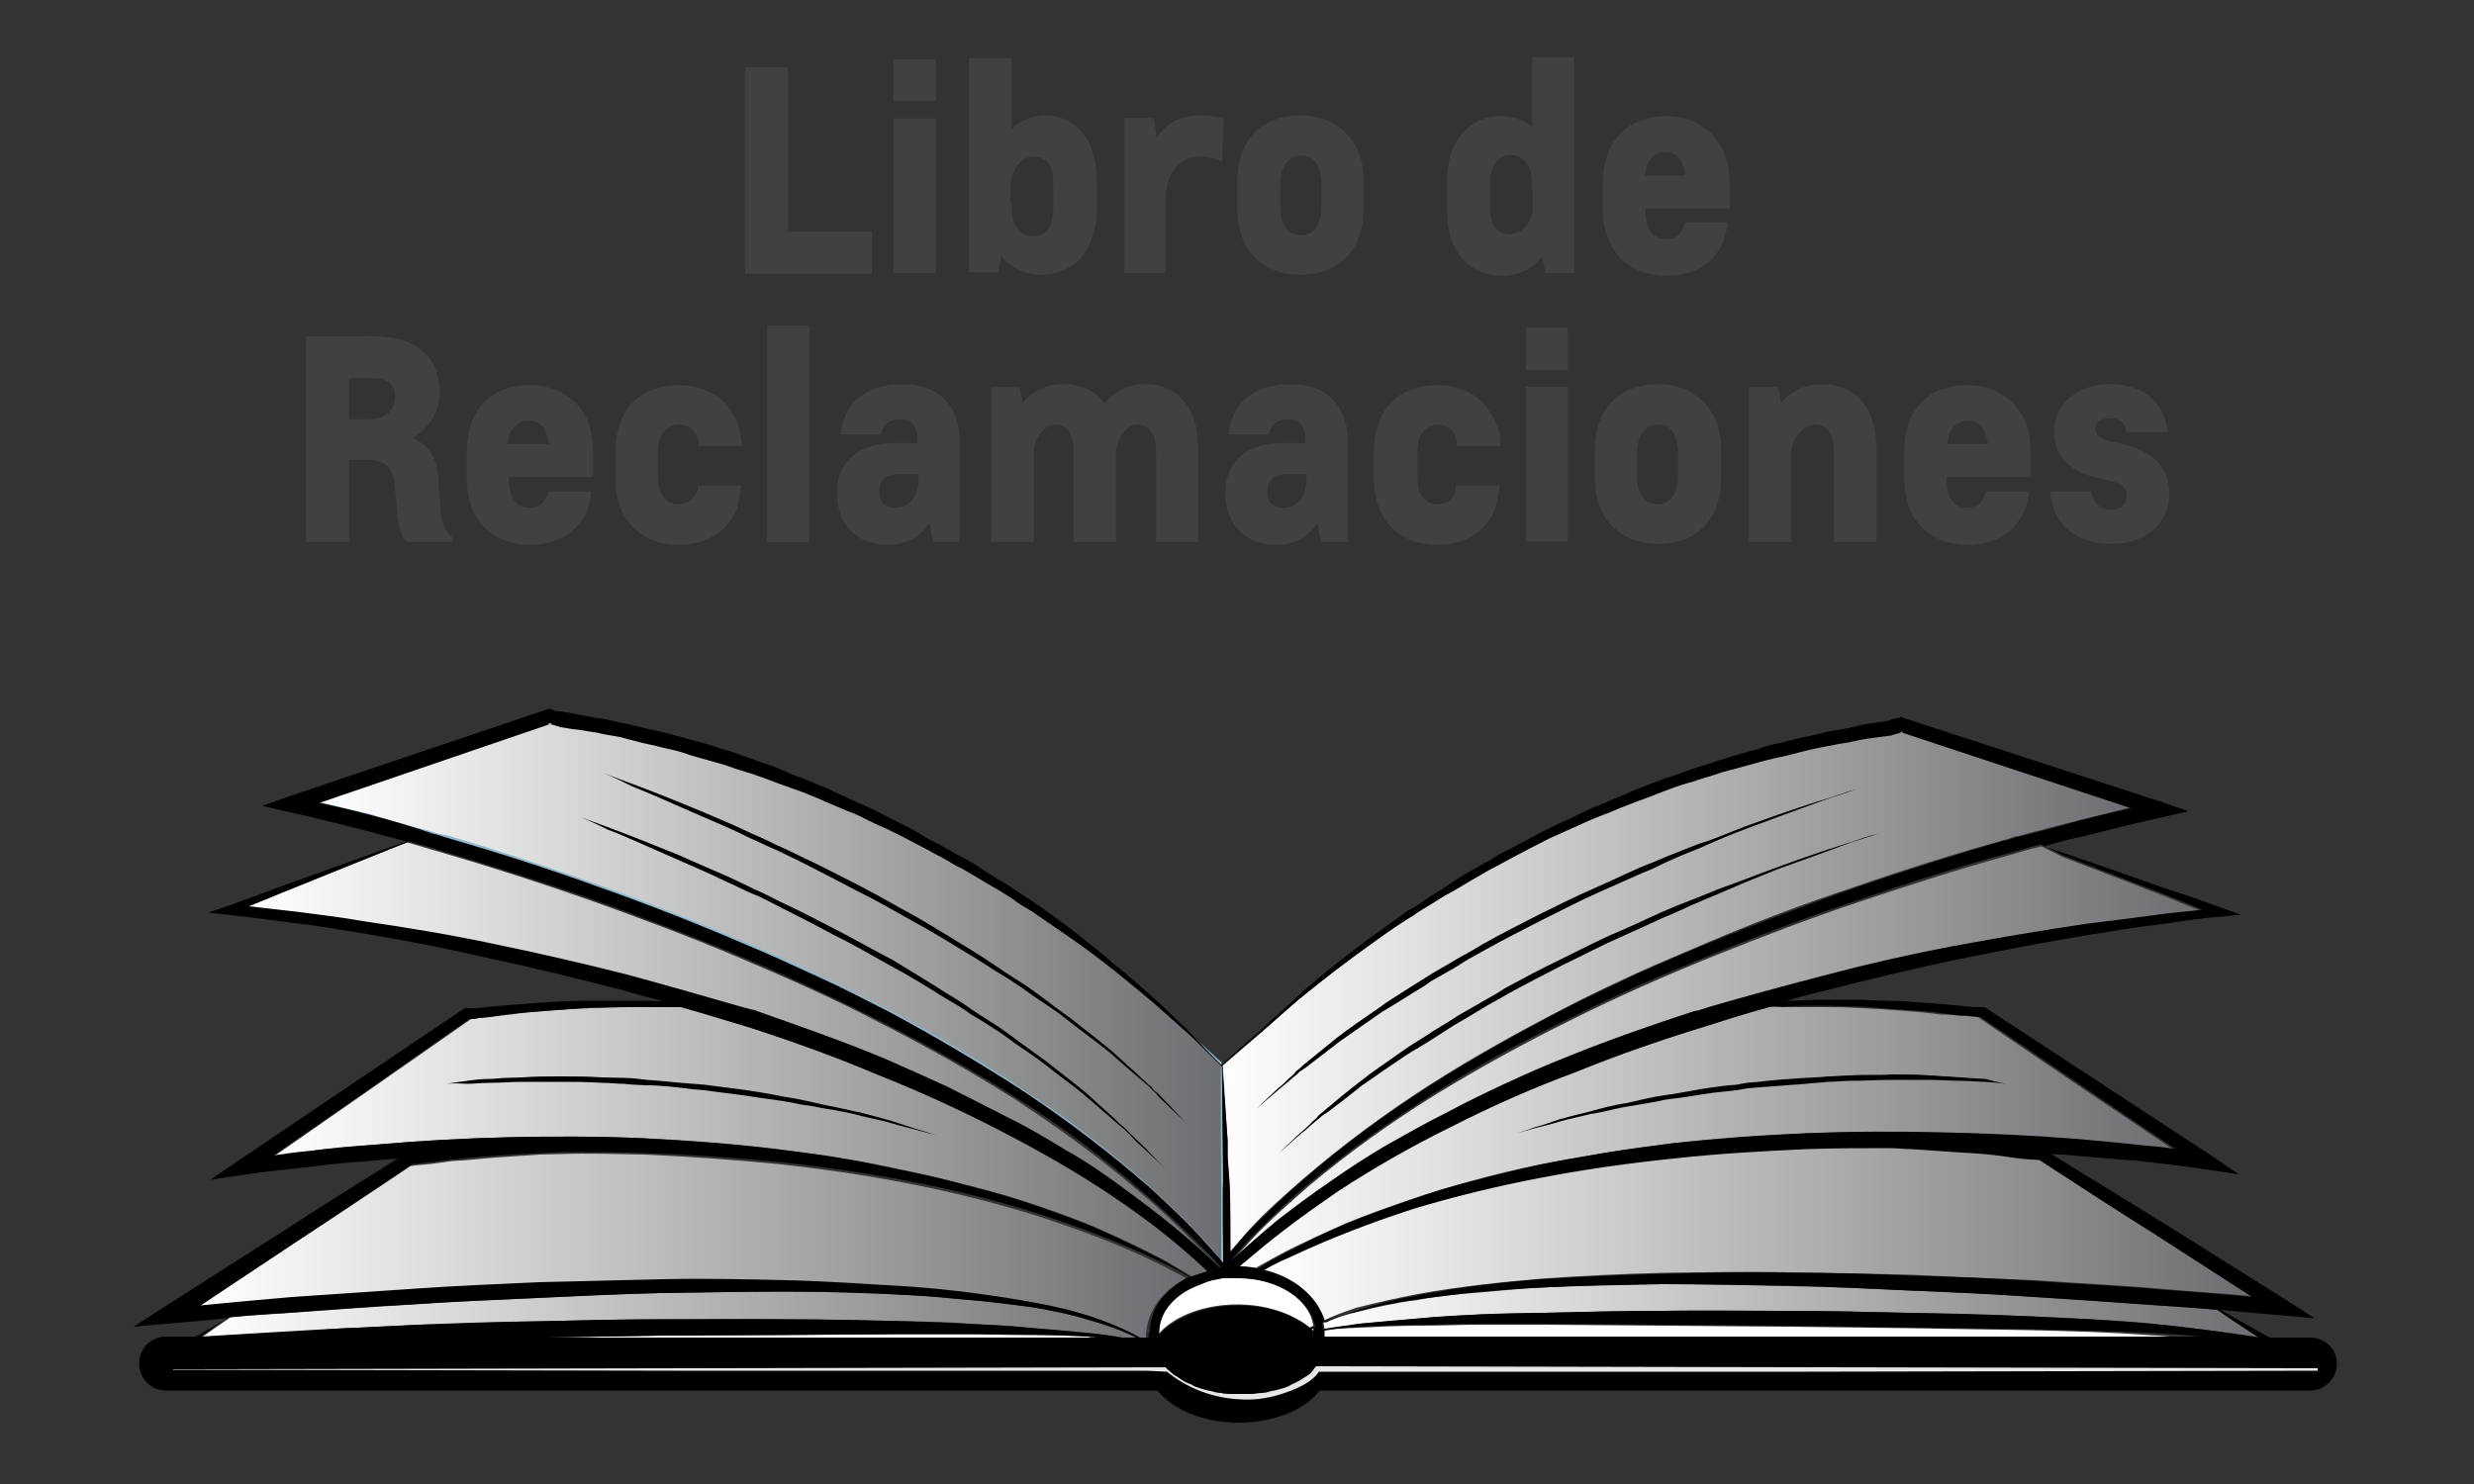 <svg version="1.2" xmlns="http://www.w3.org/2000/svg" viewBox="0 0 500 300" width="500" height="300">
	<rect x="0" y="0" width="500" height="300" fill="#333333" stroke="none"/>
	<title>libro-de-reclamaciones-icono-svg</title>
	<defs>
		<linearGradient id="g1" x2="1" gradientUnits="userSpaceOnUse" gradientTransform="matrix(2.643,0,0,1.58,-271.193,200.737)">
			<stop offset="0" stop-color="#ffffff"/>
			<stop offset="1" stop-color="#8eb8cd"/>
		</linearGradient>
		<linearGradient id="g2" x2="1" gradientUnits="userSpaceOnUse" gradientTransform="matrix(183.448,0,0,105.067,246.963,200.558)">
			<stop offset="0" stop-color="#ffffff"/>
			<stop offset="1" stop-color="#6d6e71"/>
		</linearGradient>
		<linearGradient id="g3" x2="1" gradientUnits="userSpaceOnUse" gradientTransform="matrix(182.337,0,0,108.543,64.62,200.477)">
			<stop offset="0" stop-color="#ffffff"/>
			<stop offset="1" stop-color="#6d6e71"/>
		</linearGradient>
		<linearGradient id="g4" x2="1" gradientUnits="userSpaceOnUse" gradientTransform="matrix(196.356,0,0,85.964,50.059,213.309)">
			<stop offset="0" stop-color="#ffffff"/>
			<stop offset="1" stop-color="#6d6e71"/>
		</linearGradient>
		<linearGradient id="g5" x2="1" gradientUnits="userSpaceOnUse" gradientTransform="matrix(196.131,0,0,83.976,248.828,213.166)">
			<stop offset="0" stop-color="#ffffff"/>
			<stop offset="1" stop-color="#6d6e71"/>
		</linearGradient>
		<linearGradient id="g6" x2="1" gradientUnits="userSpaceOnUse" gradientTransform="matrix(189.545,0,0,53.093,250.187,229.936)">
			<stop offset="0" stop-color="#ffffff"/>
			<stop offset="1" stop-color="#6d6e71"/>
		</linearGradient>
		<linearGradient id="g7" x2="1" gradientUnits="userSpaceOnUse" gradientTransform="matrix(188.811,0,0,54.533,55.291,230.639)">
			<stop offset="0" stop-color="#ffffff"/>
			<stop offset="1" stop-color="#6d6e71"/>
		</linearGradient>
		<linearGradient id="g8" x2="1" gradientUnits="userSpaceOnUse" gradientTransform="matrix(189.334,0,0,10.808,267.582,264.984)">
			<stop offset="0" stop-color="#ffffff"/>
			<stop offset="1" stop-color="#6d6e71"/>
		</linearGradient>
		<linearGradient id="g9" x2="1" gradientUnits="userSpaceOnUse" gradientTransform="matrix(199.661,0,0,35.081,255.429,249.683)">
			<stop offset="0" stop-color="#ffffff"/>
			<stop offset="1" stop-color="#6d6e71"/>
		</linearGradient>
		<linearGradient id="g10" x2="1" gradientUnits="userSpaceOnUse" gradientTransform="matrix(189.067,0,0,9.323,40.954,265.816)">
			<stop offset="0" stop-color="#ffffff"/>
			<stop offset="1" stop-color="#717375"/>
		</linearGradient>
		<linearGradient id="g11" x2="1" gradientUnits="userSpaceOnUse" gradientTransform="matrix(199.921,0,0,37.633,39.919,251.743)">
			<stop offset="0" stop-color="#ffffff"/>
			<stop offset="1" stop-color="#6d6e71"/>
		</linearGradient>
	</defs>
	<style>
		tspan { white-space:pre } 
		.s0 { fill: #414042;stroke: #414042;stroke-miterlimit:10;stroke-width: .9 } 
		.s1 { fill: url(#g1) } 
		.s2 { fill: #ffffff } 
		.s3 { fill: url(#g2) } 
		.s4 { fill: url(#g3) } 
		.s5 { fill: url(#g4) } 
		.s6 { fill: url(#g5) } 
		.s7 { fill: url(#g6) } 
		.s8 { fill: url(#g7) } 
		.s9 { fill: url(#g8) } 
		.s10 { fill: url(#g9) } 
		.s11 { fill: url(#g10) } 
		.s12 { fill: url(#g11) } 
		.s13 { fill: #000000 } 
		.s14 { fill: #e6e7e8 } 
	</style>
	<g id="frase">
		<path id="Layer" class="s0" d="m151 14.1h7.8v33.2h17v7.6h-24.8z"/>
		<path id="Layer" class="s0" d="m181 12.4h7.7v7.6h-7.7zm0 12h7.7v30.4h-7.7z"/>
		<path id="Layer" fill-rule="evenodd" class="s0" d="m204 27.1q3.1-3.3 7.3-3.3c4.5 0 8 2.8 9.3 7.8 0.4 1.3 0.6 3.4 0.6 4.9v5.6c0 1.8-0.2 3.5-0.6 4.8-1.3 5.4-5.4 8.2-10.2 8.2-3.4 0-6.4-1.5-8.3-4.5l-0.7 4h-5.1v-42.4h7.7v11.7c0 1.4-0.2 3.2 0 3.2zm0 14.4c0 1.1 0.2 2.1 0.2 2.8 0.6 2.2 2.2 3.9 4.5 3.9 2.2 0 3.7-1.3 4.3-3.3 0.2-0.8 0.3-1.7 0.3-3v-4.5c0-1.3-0.1-2.4-0.3-3.2-0.6-1.8-2.1-3-4.1-3-1.9 0-3.8 1.5-4.5 3.6-0.4 0.7-0.6 1.5-0.6 3v3.7z"/>
		<path id="Layer" class="s0" d="m235.4 54.8h-7.7v-30.5h5.1l0.7 4.7c2.2-3.6 5-5.2 8.8-5.2 1.5 0 3.2 0.1 4.5 0.5l-0.2 7.7c-1.3-0.6-2.8-0.8-4.5-0.8-3.6 0-6.9 3.4-6.9 8.4v15.2z"/>
		<path id="Layer" fill-rule="evenodd" class="s0" d="m275.1 42.2c0 2.3-0.3 4.2-0.9 5.6-1.7 4.7-5.8 7.3-11.4 7.3-5.6 0-9.7-2.8-11.4-7.3-0.5-1.4-0.9-3.3-0.9-5.6v-5.6c0-2.2 0.4-4.1 0.9-5.6 1.7-4.6 5.8-7.2 11.4-7.2 5.6 0 9.5 2.8 11.4 7.2 0.6 1.5 0.9 3.4 0.9 5.6zm-7.6-4.8c0-1.5-0.2-2.6-0.6-3.6-0.5-1.8-2-2.8-3.9-2.8-1.9 0-3.4 1.2-4.1 2.8-0.4 1-0.6 2.1-0.6 3.6v4.3c0 1.5 0.2 2.6 0.6 3.5 0.7 1.9 2.1 2.8 4.1 2.8 1.9 0 3.4-1.1 3.9-2.8 0.4-0.9 0.6-2 0.6-3.5z"/>
		<path id="Layer" fill-rule="evenodd" class="s0" d="m310.1 26.6c0 0 0-1.9 0-3.2v-11.4h7.6v42.8h-5l-0.8-4c-1.8 2.8-4.8 4.5-8.2 4.5-5 0-9-2.8-10.3-8.2-0.3-1.3-0.5-3.2-0.5-4.9v-5.2c0-1.8 0.2-3.7 0.5-4.8 1.3-5.4 5.5-8.3 9.6-8.3 2.6-0.1 5 0.8 7.1 2.7zm0 11c0-1.1-0.2-2.1-0.2-2.8-0.6-2.3-2.3-3.9-4.5-3.9-2.3 0-3.7 1.3-4.3 3.3-0.2 0.8-0.4 1.7-0.4 3v4.5c0 1.3 0.2 2.4 0.4 3.2 0.6 1.8 2 2.9 4.1 2.9 1.9 0 3.7-1.4 4.5-3.5 0.4-0.7 0.5-1.5 0.5-3v-3.7z"/>
		<path id="Layer" fill-rule="evenodd" class="s0" d="m332.1 41.7v0.7c0 1.5 0.2 2.6 0.5 3.6 0.8 1.8 2.1 2.8 4.2 2.8 2 0 3.3-1.1 4.1-3.4h7.8c-0.2 1-0.4 1.9-0.6 2.6-1.6 4.7-5.7 7.3-11.3 7.3-5.5 0-9.8-2.8-11.4-7.3-0.6-1.5-1-3.3-1-5.6v-5.6c0-2.2 0.4-4.1 1-5.6 1.6-4.6 5.8-7.3 11.4-7.3 5.4 0 9.5 2.9 11.3 7.3 0.6 1.5 1 3.4 1 5.6v4.9zm8.9-5.8q0-1.7-0.5-2.8c-0.6-1.9-2.1-2.8-3.9-2.8-1.9 0-3.4 1.1-4.1 2.8q-0.3 1.1-0.6 2.8z"/>
		<path id="Layer" fill-rule="evenodd" class="s0" d="m70.1 92.5v16.6h-7.8v-40.7h12.5c1.9 0 3.5 0.2 4.9 0.4 5.4 1.1 8.7 4.6 8.7 10.4 0 4.1-2.2 7.5-6.1 9.4 3.5 1.3 5.4 3.5 5.8 7.6l0.5 7.3c0.2 2 0.8 4.1 2.3 5.2v0.4h-8.4c-1.2-1.1-1.5-3.2-1.7-4.9l-0.6-6.3c-0.4-3.9-2.2-5.4-6.3-5.4zm0-7.3h4.4c3.8 0 5.8-2.1 5.8-5 0-2.3-1.3-3.6-3.1-4-0.8-0.2-1.7-0.2-2.8-0.2h-4.3z"/>
		<path id="Layer" fill-rule="evenodd" class="s0" d="m102.4 96v0.8c0 1.5 0.2 2.6 0.6 3.5 0.7 1.9 2 2.8 4.1 2.8 2.1 0 3.4-1.1 4.1-3.3h7.8c-0.1 0.9-0.3 1.8-0.5 2.6-1.7 4.6-5.8 7.3-11.4 7.3-5.4 0-9.7-2.8-11.4-7.3-0.5-1.5-0.9-3.4-0.9-5.6v-5.6c0-2.3 0.4-4.1 0.9-5.6 1.7-4.7 5.8-7.3 11.4-7.3 5.4 0 9.7 2.8 11.4 7.3 0.5 1.5 0.9 3.3 0.9 5.6v4.8zm9-5.8q0-1.6-0.6-2.8c-0.7-1.8-2-2.8-4.1-2.8-1.8 0-3.3 1.2-4.1 2.8q-0.3 1.2-0.6 2.8z"/>
		<path id="Layer" class="s0" d="m149.5 89.7h-7.9c0-0.6-0.1-1-0.3-1.5-0.8-1.9-2.1-2.8-4.1-2.8-1.9 0-3.4 1.1-4.1 2.8-0.4 0.9-0.6 2-0.6 3.5v4.3c0 1.5 0.2 2.6 0.6 3.6 0.7 1.8 2 2.8 4.1 2.8 1.8 0 3.3-1.2 4.1-2.8 0.2-0.2 0.2-0.6 0.2-1h7.8c-0.2 1.5-0.4 2.8-0.7 3.8-1.7 4.6-5.8 7.3-11.4 7.3-5.5 0-9.7-2.8-11.4-7.3-0.6-1.5-1-3.4-1-5.6v-5.6c0-2.3 0.4-4.1 1-5.6 1.7-4.7 5.8-7.3 11.4-7.3 5.4 0 9.7 2.8 11.4 7.3 0.3 0.9 0.7 2.4 0.9 4.1z"/>
		<path id="Layer" class="s0" d="m155.5 66.3h7.6v42.8h-7.6z"/>
		<path id="Layer" fill-rule="evenodd" class="s0" d="m170.4 87.2c0.9-6.1 5.6-9.1 11.9-9.1 5.6 0 9 2.4 10.5 6.5 0.6 1.5 0.7 3.6 0.7 5.6v18.9h-4.6l-0.8-4.7c-1.6 3-4.3 5.3-8.6 5.3-5.6 0-9.9-3.4-9.9-10.1 0-4.5 2.3-7.5 6.2-8.8 1.5-0.6 3.2-0.8 5.6-0.8h4.5v-0.7c0-3.2-1.1-5-4.1-5-2.4 0-3.7 1.3-4.1 3.1h-7.3zm10.6 15.9c2.8 0 5.1-2.4 5.1-6.3v-1.4h-4.1c-1 0-1.9 0.2-2.5 0.4q-2.2 0.9-2.2 3.4c-0.2 2.4 1.1 3.9 3.7 3.9z"/>
		<path id="Layer" class="s0" d="m223.2 82.4c1.9-2.8 4.9-4.3 8.3-4.3 4.8 0 8.4 2.8 9.7 7.8 0.3 1.3 0.5 3.4 0.5 4.9v18.3h-7.6v-17.6c0-2.6-0.6-6.1-4.1-6.1-1.9 0-3.6 1.5-4.3 3.5-0.2 0.6-0.6 1.3-0.6 2.5v17.7h-7.7v-17.6c0-2.6-0.5-6.1-4.1-6.1-1.8 0-3.5 1.5-4.3 3.5-0.3 0.8-0.5 1.5-0.5 3v17.2h-7.7v-30.4h4.9l0.7 3.9c1.9-2.8 4.9-4.5 8.4-4.5 3.8 0 6.8 1.5 8.4 4.3z"/>
		<path id="Layer" fill-rule="evenodd" class="s0" d="m248.8 87.2c0.9-6.1 5.6-9.1 12-9.1 5.6 0 8.9 2.4 10.4 6.5 0.6 1.5 0.8 3.6 0.8 5.6v18.9h-4.7l-0.7-4.7c-1.7 3-4.3 5.3-8.6 5.3-5.6 0-9.9-3.4-9.9-10.1 0-4.5 2.2-7.5 6.1-8.8 1.5-0.6 3.2-0.8 5.6-0.8h4.5v-0.7c0-3.2-1.1-5-4.1-5-2.4 0-3.7 1.3-4.1 3.1h-7.3zm10.7 15.9c2.8 0 5-2.4 5-6.3v-1.4h-4.1c-0.9 0-1.9 0.2-2.4 0.4q-2.3 0.9-2.3 3.4c-0.2 2.4 1.1 3.9 3.8 3.9z"/>
		<path id="Layer" class="s0" d="m302.8 89.7h-7.9c0-0.6-0.2-1-0.3-1.5-0.6-1.9-2.1-2.8-4-2.8-1.8 0-3.3 1.1-4.1 2.8-0.3 0.9-0.5 2-0.5 3.5v4.3c0 1.5 0.2 2.6 0.5 3.6 0.8 1.8 2.1 2.8 4.1 2.8 2.1 0 3.4-1.2 4-2.8 0.1-0.2 0.1-0.6 0.1-1h7.9c-0.2 1.5-0.4 2.8-0.8 3.8-1.6 4.6-5.7 7.3-11.3 7.3-5.6 0-9.8-2.8-11.4-7.3-0.6-1.5-1-3.4-1-5.6v-5.6c0-2.3 0.4-4.1 1-5.6 1.6-4.7 5.8-7.3 11.4-7.3 5.6 0 9.5 2.8 11.3 7.3 0.6 0.9 1 2.4 1 4.1z"/>
		<path id="Layer" class="s0" d="m308.8 66.7h7.6v7.7h-7.6zm0 11.9h7.6v30.4h-7.6z"/>
		<path id="Layer" fill-rule="evenodd" class="s0" d="m347.4 96.6c0 2.2-0.4 4.1-0.9 5.6-1.7 4.7-5.8 7.3-11.4 7.3-5.4 0-9.7-2.8-11.4-7.3-0.6-1.5-0.9-3.4-0.9-5.6v-5.6c0-2.3 0.3-4.1 0.9-5.6 1.7-4.7 5.8-7.3 11.4-7.3 5.4 0 9.5 2.8 11.4 7.3 0.5 1.5 0.9 3.3 0.9 5.6zm-7.8-4.9c0-1.5-0.2-2.6-0.6-3.5-0.6-1.9-2.1-2.8-3.9-2.8-1.9 0-3.4 1.1-4.1 2.8-0.4 0.9-0.6 2-0.6 3.5v4.3c0 1.5 0.2 2.6 0.6 3.6 0.7 1.8 2 2.8 4.1 2.8 1.8 0 3.3-1.2 3.9-2.8 0.4-1 0.6-2.1 0.6-3.6z"/>
		<path id="Layer" class="s0" d="m378.2 85.9c0.4 1.3 0.6 3.4 0.6 4.9v18.3h-7.7v-17.6c0-1.3-0.2-2.4-0.4-3.1-0.5-1.9-2-3-3.9-3-2 0-3.7 1.5-4.6 3.5-0.4 0.8-0.6 1.5-0.6 3v17.2h-7.7v-30.4h5.1l0.7 3.9c1.9-2.8 4.9-4.5 8.4-4.5 5.3 0 8.8 2.8 10.1 7.8z"/>
		<path id="Layer" fill-rule="evenodd" class="s0" d="m393 96v0.8c0 1.5 0.1 2.6 0.5 3.5 0.8 1.9 2.1 2.8 4.1 2.8 2.1 0 3.4-1.1 4.1-3.3h7.9c-0.2 0.9-0.4 1.8-0.6 2.6-1.7 4.6-5.8 7.3-11.4 7.3-5.4 0-9.7-2.8-11.4-7.3-0.5-1.5-0.9-3.4-0.9-5.6v-5.6c0-2.3 0.4-4.1 0.9-5.6 1.7-4.7 5.8-7.3 11.4-7.3 5.4 0 9.5 2.8 11.4 7.3 0.6 1.5 0.9 3.3 0.9 5.6v4.8zm9.2-5.8q0-1.6-0.6-2.8c-0.5-1.8-2-2.8-3.9-2.8-1.9 0-3.3 1.2-4.1 2.8q-0.3 1.2-0.6 2.8z"/>
		<path id="Layer" class="s0" d="m422.3 99.8c0.5 2.4 2.2 3.7 4.3 3.7 2.2 0 3.7-1.3 3.7-3.2 0-2-1.3-3.2-5.2-3.9-9-1.7-9.5-6.7-9.5-9.3 0-5.5 5-9 10.8-9 6.3 0 10.4 3.2 11.2 8.8h-7.5c-0.4-2.1-1.9-2.8-3.7-2.8-1.9 0-3.4 0.9-3.4 2.4 0 1.7 1.1 2.8 4.5 3.4 5.8 1.1 10.5 3.7 10.5 10 0 5.8-4.9 9.6-11.1 9.6-6.3 0-11.2-2.8-12.1-9.7z"/>
	</g>
	<g id="libro">
		<path id="Layer" class="s1" d="m61.7 162.7l62.4 18.8c0 0 51.3 21.7 53.8 23.2 2.4 1.5 28.2 16.4 28.2 16.4l8.5 5.8 14.2 11 13.9 12.5 5.2 6-0.4-10.6-0.6-31-22-20.2-18.7-13.4-18.8-11.4-22.6-10.1-21.9-8.2-28.1-6-6-0.4z"/>
		<g id="Layer">
			<g id="Layer">
				<g id="Layer">
					<path id="Layer" class="s2" d="m110.6 146.2l0.4 0.2 0.4-0.2z"/>
					<path id="Layer" class="s3" d="m248.1 230.5v3.1l0.3 5.3c0.2 2.9 0.2 12.5 0.2 14q0-0.3 0-0.6c0 0.2 0 0.6 0 0.7l0.8-0.9c0.9-0.9 1.7-1.9 2.6-3 3.5-3.9 7.5-7.4 11.4-10.8 8-6.9 16.4-13.1 25.4-18.9 8.9-5.7 18.1-10.8 27.4-15.6 4.7-2.5 9.5-4.7 14.4-7 4.9-2.2 9.7-4.2 14.6-6.3q14.5-6.2 29.6-11.2 15.2-5.3 30.3-9.5c0.9-0.2 1.7-0.6 2.6-0.8h0.2c4.1-1.1 8.4-2.2 12.7-3.3 3.4-0.8 6.7-1.7 10.1-2.5l-46.3-15.3-0.8 0.2c-0.2 0-0.4 0.2-0.7 0.2l-0.6 0.2-2.4 0.4c-1.7 0.1-3.2 0.5-4.9 0.7-1.5 0.2-3.1 0.6-4.6 0.9-1.5 0.4-3.2 0.6-4.7 1-1.5 0.3-3.2 0.7-4.7 1.1-1.5 0.4-3.1 0.7-4.6 1.1-1.5 0.4-3.2 0.8-4.7 1.3-1.5 0.4-3.2 1-4.7 1.3-1.5 0.6-3.1 1-4.6 1.5-1.5 0.6-3 1-4.7 1.5q-2.2 0.9-4.5 1.7-2.2 0.8-4.5 1.7c-1.5 0.5-3 1.1-4.5 1.8-1.4 0.6-2.9 1.4-4.4 1.9-1.5 0.6-3 1.3-4.5 2.1-1.5 0.7-3 1.3-4.3 2-1.5 0.8-3 1.5-4.3 2.3-1.5 0.7-2.8 1.5-4.3 2.2-1.5 0.7-2.8 1.5-4.3 2.4-1.3 0.8-2.8 1.7-4.1 2.5-1.3 0.7-2.8 1.6-4.1 2.4-1.3 0.7-2.8 1.7-4.1 2.6-2.6 1.7-5.4 3.5-8 5.4-5.3 3.7-10.3 7.7-15.4 11.8-2.4 2-4.8 4.1-7.2 6.3 0 0-7.9 6.7-8.1 6.7z"/>
					<path id="Layer" class="s2" d="m383.6 147.9h0.4 0.6z"/>
					<path id="Layer" class="s4" d="m87.3 168.1c0.9 0.4 1.9 0.6 2.8 0.7 10.3 3 20.4 6.4 30.4 9.9 10.1 3.6 20 7.5 29.7 11.6 4.9 2.1 9.7 4.3 14.6 6.5 4.8 2.3 9.5 4.7 14.4 7.1 9.3 5.1 18.6 10.3 27.4 16.3 9 5.8 17.4 12.3 25.4 19.4 3.9 3.6 7.9 7.3 11.4 11.2 0.9 0.9 1.9 2.1 2.6 3l0.8 0.9q0-0.3 0-0.5c0-0.6 0-1 0-1.5 0-0.2 0-0.2 0-0.4 0 0 0-11.2 0-14.4 0 0-0.2-22.4 0-22.6l-3.2-3.1-3.6-3.4c-2.4-2.2-4.8-4.3-7.2-6.5-4.9-4.3-10.1-8.3-15.4-12.2-2.6-1.8-5.2-3.7-8-5.6-1.3-0.9-2.6-1.8-4.1-2.6-1.3-0.9-2.8-1.7-4.1-2.6-1.3-0.9-2.8-1.7-4.1-2.4-1.3-0.8-2.8-1.7-4.3-2.5-1.5-0.7-2.8-1.5-4.3-2.4-1.5-0.7-2.8-1.5-4.3-2.2-1.5-0.8-2.8-1.5-4.3-2.3-1.5-0.7-3-1.3-4.5-2-1.5-0.8-3-1.3-4.4-2.1-1.5-0.7-3-1.3-4.5-1.8-1.5-0.6-3-1.2-4.5-1.9q-2.2-0.9-4.5-1.7c-1.5-0.6-3-1.1-4.7-1.7-1.4-0.5-2.9-0.9-4.6-1.5-1.5-0.5-3.2-0.9-4.7-1.5-1.5-0.3-3.2-0.9-4.7-1.3-1.5-0.3-3.1-0.7-4.6-1.3-1.5-0.3-3.2-0.7-4.7-1.1-1.5-0.4-3.2-0.7-4.7-1.1-1.5-0.4-3.1-0.8-4.6-0.9-1.7-0.4-3.2-0.6-4.9-0.8l-2.4-0.4-0.4 0.2c-0.2 0-0.5-0.2-0.7-0.2l-0.8-0.2-46.5 15.9c3.4 0.8 6.8 1.7 10.1 2.4 4.3 1.4 8.4 2.5 12.7 3.6z"/>
					<path id="Layer" class="s5" d="m149.7 203.8l1.8 0.5c0.4 0.2 1 0.4 1.3 0.4 8.6 2.8 17.2 6 25.6 9.5 4.3 1.7 8.4 3.6 12.5 5.6 4.1 1.9 8.2 3.9 12.2 6.2 4.1 2 8 4.5 11.9 6.7 3.9 2.4 7.7 4.8 11.4 7.5 3.7 2.6 7.3 5.4 10.8 8.4 3 2.6 6 5.2 8.8 7.8 0.2 0 0.2 0 0.4 0l-0.2-0.2-1.3-1.5q-1.4-1.4-2.8-2.8c-3.7-3.7-7.5-7.4-11.6-10.8-8-6.9-16.6-13.1-25.4-18.9-8.9-5.6-18.1-10.8-27.6-15.6-9.3-4.9-19.1-9.2-28.8-13.3-9.7-4.1-19.6-7.8-29.7-11.4-10-3.5-19.9-6.7-30.2-9.7-2.2-0.6-4.3-1.3-6.5-1.9l-4.3 1.7-10.7 4.3-10.6 4.3c-2.3 0.9-4.7 1.9-6.9 2.8 3.2 0.4 6.5 0.7 9.7 1.1 4.5 0.6 9 1.1 13.4 1.9 9 1.3 18 2.8 26.9 4.7 9 1.8 17.8 3.7 26.5 6.1 8.1 1.9 15.7 4.1 23.4 6.6z"/>
					<path id="Layer" class="s6" d="m412.6 171.1c-2.3 0.5-4.3 1.1-6.6 1.8-10.1 2.8-20.1 6-30.2 9.4-9.9 3.3-19.8 7.1-29.5 11-9.7 3.9-19.4 8.2-28.8 12.9-9.3 4.6-18.6 9.7-27.4 15.1-9 5.6-17.4 11.6-25.4 18.3-3.9 3.4-7.9 6.9-11.4 10.6-0.9 1-4.3 4.7-4.3 4.9 0.2 0 0.2-0.2 0.4-0.2 2.8-2.6 5.8-5.2 8.8-7.6 3.5-2.8 7-5.6 10.8-8.1 3.7-2.6 7.4-5 11.4-7.3 3.9-2.2 7.8-4.4 11.9-6.5 4.1-2 8-4.1 12.2-6 4.1-1.8 8.2-3.7 12.5-5.4 8.4-3.3 17-6.3 25.5-9.1 0.4-0.2 1-0.2 1.4-0.4l1.8-0.6c7.7-2.4 15.3-4.4 23-6.3 8.8-2.2 17.7-4.3 26.5-6 9-1.7 17.9-3.3 26.9-4.5 4.5-0.5 8.9-1.3 13.4-1.6 3.2-0.4 6.6-0.8 9.7-1.2-2.2-0.9-4.6-1.8-6.9-2.8l-10.6-4.1-10.7-4.1z"/>
					<path id="Layer" class="s2" d="m248.8 255.1c-0.2 0.2 0 0.4 0 0z"/>
					<path id="Layer" class="s7" d="m357.3 203.6c-4.7 1.3-9.5 2.8-14.2 4.3-8.6 2.8-17 5.6-25.4 8.9-8.4 3.4-16.6 6.9-24.6 10.9-8.1 3.9-15.9 8.4-23.4 13.2-3.7 2.4-7.4 5.1-10.8 7.9-2.8 2-5.4 4.2-8 6.5-0.4 0.2-0.6 0.5-1 0.7 1.3 0 2.6 0.2 4 0.4 0 0 0.1 0 0.1-0.2 1.9-1.1 4-2.2 5.8-3.2 4-2 8.1-3.9 12.2-5.7 4.1-1.7 8.4-3.2 12.7-4.7q6.4-2.2 12.8-3.9c4.3-1.2 8.8-2.3 13.3-3.2 4.5-0.9 9-1.7 13.3-2.4 4.4-0.8 8.9-1.3 13.4-1.9 9-1.1 17.9-1.7 27.1-2.1 8.9-0.3 18.1-0.3 27.1-0.1 8.9 0.1 18.1 0.7 27 1.3 4.5 0.3 9 0.7 13.5 1.3 2.4 0.2 4.6 0.5 6.9 0.7l-17.2-11.6-22.2-15.1c-0.6 0-1.1 0-1.9-0.2h-1.5c-1.3-0.2-2.6-0.3-4.1-0.3-2.6-0.4-5.4-0.6-8-0.8-2.6-0.2-5.4-0.4-8-0.5-2.7-0.2-5.5-0.2-8.1-0.2-2.6 0-5.4 0-8 0q-1.4-0.3-2.8 0z"/>
					<path id="Layer" class="s8" d="m130.1 230.1c8.9 0.4 18.1 1.1 27 2.2 4.5 0.6 9 1.1 13.5 1.9 4.5 0.7 8.9 1.7 13.2 2.6 4.5 0.9 8.8 2.1 13.3 3.2 4.3 1.1 8.8 2.4 13.1 3.9 4.3 1.5 8.6 3 12.7 4.9 4.1 1.8 8.2 3.7 12.3 5.9 2 1.1 3.9 2.3 5.8 3.4q1.4-0.6 3.3-1.1c-2.6-2.5-5.2-4.7-8-6.9-3.5-2.8-7.1-5.5-10.8-8.1-7.5-5-15.3-9.5-23.4-13.6q-12-6.2-24.6-11.2c-8.4-3.4-16.8-6.5-25.4-9.3-4.7-1.5-9.3-3-14.2-4.3-0.9 0-1.7 0-2.6 0-2.8 0-5.4 0-8 0-2.8 0-5.4 0.2-8.1 0.2-2.6 0.1-5.4 0.3-8 0.5-2.6 0.2-5.4 0.4-8 0.8-1.3 0.1-2.6 0.3-4.1 0.5l-2.1 0.2c-0.5 0-1.1 0.2-1.8 0.2l-22.5 15.7-17.1 11.9c2.4-0.3 4.6-0.5 7.1-0.9 4.4-0.6 8.9-0.9 13.4-1.3 9-0.8 18.1-1.3 27.1-1.5 8.8-0.2 17.7-0.2 26.9 0.2z"/>
					<path id="Layer" class="s9" d="m448.4 264.8c-3.9-0.4-8-0.6-11.9-0.9-8.4-0.6-16.7-1.1-25.1-1.7-8.4-0.6-16.6-0.9-25-1.3-8.4-0.4-16.6-0.8-25-0.9-8.4-0.2-16.6-0.4-25-0.4-8.4 0-16.6 0.2-25 0.7-4.1 0.2-8.3 0.6-12.5 1-4.2 0.3-8.3 0.7-12.4 1.5-4.1 0.5-8.2 1.4-12.1 2.4-2.2 0.5-4.7 1.3-6.9 2.2 0 0.4 0.2 1 0.2 1.3q3.6-0.5 7.3-1.1 6.1-0.5 12.3-1.1c4.1-0.4 8.2-0.6 12.3-0.8 4.1-0.1 8.2-0.3 12.3-0.3 8.2-0.2 16.5-0.4 24.7-0.4q12.3 0 24.6 0c8.2 0 16.4 0.2 24.7 0.4 8.2 0.2 16.4 0.5 24.6 0.7q6.2 0.3 12.3 0.6c4.1 0.2 8.2 0.5 12.4 0.9 7.4 0.8 14.7 1.7 22 2.8l-4.9-3.2z"/>
					<path id="Layer" class="s10" d="m286.5 261.6c8.2-1.5 16.6-2.4 24.9-3.1 8.4-0.6 16.6-1 25-1.2 8.4-0.1 16.8-0.3 25-0.1 8.4 0.1 16.6 0.3 25 0.5 8.4 0.4 16.6 0.8 25 1.1 8.4 0.6 16.7 1 25.1 1.7 6.1 0.6 12.3 0.9 18.4 1.5l-18.8-12.1c-8-5.1-16.1-10.3-24.1-15.5-0.6 0-1.3 0-1.9-0.2l-2.2-0.2c-1.5-0.2-2.8-0.4-4.3-0.6-2.8-0.3-5.8-0.5-8.8-0.7-3-0.2-5.8-0.4-8.8-0.6-1.4 0-2.9-0.2-4.4-0.2-5.6 0-11 0-16.6 0.2-9 0.4-18 1-26.9 1.9-17.8 1.9-35.5 4.9-52.7 10.3-8.6 2.6-17 5.8-25 9.7-1.7 0.9-3.6 1.7-5.2 2.6 6.3 1.5 11 5.4 12.1 10.5 2.2-1.2 4.5-1.9 6.7-2.7 4.3-1.1 8.4-2 12.5-2.8z"/>
					<path id="Layer" class="s2" d="m410.1 268.9l-24.6-0.4-24.7-0.3-24.6-0.2-24.6-0.2h-12.4c-4.1 0-8.2 0.2-12.3 0.2-4.1 0-8.2 0.2-12.3 0.4-2.1 0.1-4.1 0.1-6.2 0.5-0.4 0-0.7 0.2-1.3 0.2 0 0.2 0 0.2 0 0.4q0 0.5 0 1.1h176.3c-3.2-0.2-6.2-0.6-9.4-0.7-7.4-0.6-15.6-0.8-23.9-1z"/>
					<path id="Layer" class="s2" d="m264.9 268.7q0.3 0.3 0.5 0.6c0-0.2 0-0.6 0-0.8-0.2-0.1-0.3 0-0.5 0.2z"/>
					<path id="Layer" class="s2" d="m207.7 269.9c-4.1 0-8.2-0.2-12.3-0.2h-12.3l-24.7 0.2-24.6 0.1-24.6 0.4h-2.1 114.3c-0.6 0-1 0-1.5-0.2-3.9-0.2-8.1-0.3-12.2-0.3z"/>
					<path id="Layer" class="s2" d="m249.9 258.3c-0.5 0-0.9 0-1.5 0h-0.1q-0.3 0-0.6 0c-0.6 0-1.1 0.2-1.7 0.2-0.9 0.1-2 0.3-3 0.7-0.3 0.2-0.5 0.2-0.9 0.4-4.9 1.8-8 5.4-8 9.5q0 0.3 0 0.6c3.1-3.6 9.1-6 16-6 6 0 11.2 1.9 14.6 4.7 0.2-0.2 0.4-0.2 0.7-0.4-0.7-5.4-7.4-9.7-15.5-9.7z"/>
					<path id="Layer" class="s11" d="m208.5 264.2c-4.1-0.5-8.2-1.1-12.3-1.4-4.1-0.4-8.3-0.8-12.5-1-8.4-0.4-16.7-0.7-25.1-0.7-8.4 0-16.6 0.2-25 0.3-8.4 0.2-16.6 0.6-25 1-8.4 0.4-16.6 0.7-25 1.3-8.4 0.5-16.6 1.1-25 1.7-4 0.3-8.1 0.5-12 0.9l-3.5 2.4-2.1 1.5h11c2.8-0.3 5.4-0.5 8.2-0.9 4.1-0.4 8.3-0.8 12.4-0.9q6.1-0.3 12.3-0.6c8.2-0.4 16.4-0.6 24.6-0.7 8.2-0.2 16.5-0.4 24.7-0.4 8.2 0 16.4-0.2 24.6 0 8.2 0 16.5 0.2 24.7 0.4 4.1 0.1 8.2 0.1 12.3 0.5 4.1 0.2 8.2 0.4 12.3 0.8q6.2 0.5 12.3 1.1c2.3 0.2 4.3 0.5 6.6 0.9h3.3c-3-1.5-6.1-2.6-9.3-3.5-4.3-1.2-8.4-1.9-12.5-2.7z"/>
					<path id="Layer" class="s12" d="m239.9 258.5c-1.7-1-3.6-1.9-5.3-2.8-8-4-16.4-7.1-25-9.9-17.2-5.4-34.9-8.6-52.6-10.5-9-0.9-18-1.5-26.9-1.9-5.6-0.1-11.1-0.3-16.7-0.1-1.4 0-2.9 0.1-4.4 0.1-3 0.2-5.8 0.4-8.8 0.6-3 0.2-5.8 0.6-8.8 0.7-1.5 0.2-3 0.4-4.3 0.6l-2.2 0.2c-0.8 0-1.3 0.2-1.9 0.2-8 5.4-16 10.6-24.1 16l-18.8 12.5q9.2-0.8 18.5-1.6c8.4-0.8 16.6-1.3 25-1.7 8.4-0.6 16.6-0.9 25-1.3 8.4-0.4 16.8-0.6 25-0.6 8.4-0.2 16.8 0 25 0.2 8.4 0.2 16.8 0.6 25.1 1.3 8.4 0.6 16.6 1.7 24.8 3.2 4.1 0.7 8.2 1.7 12.1 3 3.2 1.1 6.4 2.2 9.4 4.1h1.6q0-0.6 0-1.1c0.4-4.9 3.4-9 8.3-11.2z"/>
					<path id="Layer" fill-rule="evenodd" class="s13" d="m472.3 275.6c0 3-2.4 5.5-5.4 5.5h-200.2c-2.9 3.9-9.3 6.5-16.4 6.5-7.1 0-13.2-2.6-16.4-6.5h-200.4c-3 0-5.4-2.5-5.4-5.5 0-2.9 2.4-5.4 5.4-5.4h6l3.2-1.8 2.9-1.7-2.9 2-2.1 1.5c0 0 27.5-1.7 31.6-1.8q6.1-0.3 12.3-0.6c8.2-0.2 16.4-0.6 24.7-0.7 8.2-0.2 16.4-0.4 24.6-0.4q12.3 0 24.6 0c8.3 0 16.5 0.2 24.7 0.4q6.2 0.2 12.3 0.5c4.1 0.2 8.2 0.4 12.3 0.8q6.2 0.5 12.4 1.1c2.2 0.2 4.3 0.5 6.5 0.9h3c-3-1.5-6.2-2.6-9.4-3.5-3.9-1.2-8-2.1-12.1-2.7-4.1-0.5-8.2-1.1-12.3-1.4-4.1-0.4-8.4-0.8-12.5-1-8.4-0.5-16.6-0.7-25-0.7-8.4 0-16.7 0.2-25.1 0.3-8.4 0.2-16.6 0.6-25 1-8.4 0.4-16.6 0.7-25 1.3-8.4 0.4-16.6 1.1-25 1.7-3.9 0.2-8 0.5-12 0.9l-0.3 0.2q-6.1 0.6-12.2 1.1l-6.7 0.6 5.6-3.6 24.6-15.7c7.7-5 15.5-9.9 23.2-14.7-1.5 0.2-3 0.2-4.5 0.4-4.5 0.3-8.9 0.7-13.4 1.3-4.3 0.5-8.8 0.9-13.3 1.6l-6.7 1 5.6-3.8 22.8-15.4 22.9-15.4 0.2-0.1c0.6 0 1.7 0 2.3 0l2-0.2c1.3-0.2 2.8-0.2 4.1-0.4 2.8-0.2 5.4-0.4 8.2-0.6 2.8-0.2 5.5-0.3 8.3-0.3 2.8 0 5.4 0 8.2 0 2.4 0 4.6 0 6.9 0.1-2.8-0.7-5.4-1.4-8-2.2-8.8-2.2-17.6-4.5-26.4-6.3-8.9-2.1-17.7-3.8-26.7-5.3-4.4-0.7-8.9-1.5-13.4-2q-6.7-0.9-13.5-1.7l-3.9-0.4 3.8-1.3q5.3-1.9 10.6-3.9l21.7-7.8 3.9-1.4c-2.8-0.7-5.4-1.4-8.2-2.2-5.1-1.3-10.3-2.6-15.3-3.7l-5.6-1.3 5.4-1.9 52.2-17.6 0.4-0.1 0.4 0.1 1.1 0.4h0.8l2.4 0.4c1.7 0.4 3.2 0.6 4.8 0.9 1.7 0.2 3.2 0.6 4.9 1 1.7 0.3 3.4 0.7 4.9 1.1 1.6 0.4 3.3 0.7 4.8 1.1 1.5 0.4 3.2 0.9 4.7 1.3 1.5 0.4 3.1 0.8 4.6 1.3 1.5 0.6 3.2 0.9 4.7 1.5 1.5 0.6 3.2 1.1 4.7 1.7 1.7 0.5 3.2 1.1 4.6 1.7 1.5 0.7 3 1.3 4.5 1.8 1.5 0.6 3 1.3 4.5 1.9 1.5 0.8 3 1.3 4.5 2.1 1.5 0.7 3 1.3 4.5 2q2.2 1.1 4.5 2.3c1.3 0.7 2.8 1.4 4.2 2.2 1.5 0.9 2.8 1.7 4.3 2.4 1.5 0.8 3 1.7 4.3 2.4 1.5 0.8 3 1.5 4.3 2.5 1.3 0.9 2.8 1.7 4.1 2.6 1.3 0.7 2.8 1.7 4.1 2.6 1.5 0.9 2.8 1.9 4.2 2.8 2.6 1.9 5.2 3.7 7.8 5.8 5 3.9 10.1 8.2 14.9 12.5 1.2 1.1 2.5 2.2 3.6 3.4l3.5 3.3 3.4 3.6 3.2 3.3 7.8-6.9 3.6-3.3c1.1-1 2.4-2.1 3.5-3.2 4.7-4.3 9.7-8.2 14.9-12.1q4-2.8 7.9-5.7c1.5-0.7 2.8-1.6 4.1-2.6 1.3-0.9 2.8-1.6 4.1-2.6 1.3-0.9 2.8-1.8 4.1-2.6 1.5-0.7 2.8-1.7 4.3-2.4 1.5-1 2.8-1.7 4.3-2.4 1.5-0.8 2.8-1.5 4.3-2.3 1.3-0.7 2.8-1.5 4.3-2.2 1.5-0.8 3-1.3 4.5-2.1 1.5-0.7 2.9-1.5 4.4-2 1.5-0.6 3-1.3 4.5-1.9 1.5-0.7 3-1.3 4.5-1.9q2.2-0.8 4.5-1.7c1.7-0.5 3.2-1.1 4.7-1.6 1.4-0.6 3.1-1 4.6-1.5 1.5-0.6 3.2-1 4.7-1.5 1.5-0.4 3.2-1 4.7-1.3 1.4-0.6 3.1-1 4.6-1.3 1.7-0.4 3.2-0.8 4.9-1.2 1.7-0.3 3.2-0.7 4.8-1.1 1.7-0.3 3.2-0.5 4.9-0.9 1.7-0.4 3.2-0.8 4.8-0.9l2.5-0.4 1.1-0.4 1.1-0.2 0.4-0.2 0.4 0.2 52.2 17 5.5 1.9-5.7 1.3c-5 1.1-10.2 2.4-15.3 3.7-2.8 0.6-5.6 1.3-8.2 2.1l3.9 1.3 10.7 3.7 10.8 3.8c3.6 1.1 7.1 2.4 10.7 3.7l3.7 1.3-3.9 0.4c-4.5 0.3-9 1.1-13.5 1.7-4.5 0.5-8.9 1.3-13.4 2-9 1.5-17.9 3.2-26.7 5q-13.2 2.8-26.3 6.2c-2.7 0.6-5.3 1.3-7.9 2.1 2.4 0 4.7-0.2 6.9-0.2 2.8 0 5.4 0 8.2 0 2.8 0.2 5.6 0.2 8.3 0.3 2.8 0.2 5.4 0.4 8.2 0.6 1.5 0.2 2.8 0.2 4.1 0.4l2 0.2c0.6 0 1.5 0 2.3 0l0.2 0.2 45.5 29.8 5.6 3.8-6.7-1c-4.3-0.7-8.8-1.1-13.3-1.7q-6.7-0.5-13.4-1.1c-1.5-0.2-3-0.2-4.5-0.3 7.7 4.8 15.5 9.5 23.2 14.3l24.4 15.3 5.6 3.6-6.7-0.6q-6.2-0.5-12.3-1.1l3.3 1.9 6.6 3.7h8.2c3 0 5.4 2.4 5.4 5.2zm-426.7-8.9l0.3-0.2q0.1 0 0.1 0zm314.9-63.2c-0.9 0-1.7 0-2.6 0-4.8 1.3-9.5 2.8-14.2 4.3-8.6 2.6-17 5.6-25.4 9-8.4 3.1-16.6 6.7-24.6 10.8-8 3.9-15.9 8.4-23.4 13.3-3.7 2.6-7.2 5-10.8 7.8-2.8 2.1-5.4 4.3-8 6.5-0.4 0.2-0.6 0.6-0.9 0.8 1.3 0 2.6 0.2 3.9 0.4 0-0.2 0.2-0.2 0.2-0.2 1.8-1.2 3.9-2.3 5.7-3.2 4-2.1 8.1-4.1 12.2-5.8 4.1-1.7 8.4-3.2 12.7-4.7 4.1-1.5 8.6-2.8 12.9-3.9 4.4-1.1 8.7-2.2 13.2-3.2 4.3-0.9 8.8-1.6 13.3-2.4 4.5-0.7 8.9-1.3 13.4-1.9 9-0.9 18.1-1.6 27.1-2 9-0.4 18.1-0.4 27.1-0.2 8.9 0.2 18.1 0.6 27 1.3 4.5 0.4 9 0.8 13.5 1.3 2.2 0.2 4.7 0.4 6.9 0.8l-17.2-11.6-22.2-15.1c-0.7 0-1.3-0.2-1.9-0.2l-2-0.2c-1.5 0-2.8-0.2-4.1-0.4-2.6-0.4-5.4-0.5-8.1-0.7-2.6-0.2-5.4-0.4-8-0.6-2.6 0-5.4-0.2-8-0.2-2.8 0-5.4 0-7.7 0.2zm51.9-32.8c-2.2 0.5-4.3 1.3-6.5 1.8-10.3 2.8-20.4 6-30.2 9.4-9.9 3.3-19.8 7-29.5 11-9.8 3.9-19.5 8.2-28.8 12.9q-14 6.7-27.4 15.1c-8.8 5.6-17.4 11.6-25.4 18.3-4 3.3-7.7 6.9-11.4 10.6-1 1-4.3 4.7-4.3 4.9-0.2 0.2 0 0.3 0 0 0.2 0 0.2-0.2 0.3-0.2 2.8-2.6 5.8-5.2 8.8-7.7 3.6-2.8 7.1-5.4 10.9-8 3.7-2.6 7.4-5 11.3-7.3 4-2.2 7.9-4.5 12-6.5 3.9-2.1 8-4.1 12.1-6 4.1-1.9 8.2-3.7 12.5-5.4 8.4-3.4 17-6.4 25.6-9.2 0.4-0.1 1-0.1 1.3-0.3l1.9-0.6c7.6-2.2 15.3-4.3 23-6.3 8.7-2.3 17.5-4.3 26.5-6q13.4-2.5 26.9-4.5 6.7-0.8 13.4-1.7c3.2-0.5 6.5-0.7 9.7-1.1-2.2-0.9-4.7-1.9-6.9-2.8l-21.3-8.2zm-165.4 44.8v0.2l-3-3-3.5-3.4c-2.5-2.2-4.9-4.4-7.3-6.5-5.1-4.3-10.1-8.4-15.3-12.1-2.7-1.9-5.5-3.8-8.1-5.6-1.3-1-2.8-1.7-4.1-2.6-1.3-1-2.8-1.9-4.1-2.7-1.3-0.7-2.8-1.6-4.1-2.4-1.5-0.9-2.8-1.7-4.3-2.4-1.5-0.9-2.8-1.7-4.3-2.4-1.3-0.8-2.8-1.5-4.3-2.3-1.3-0.7-2.8-1.5-4.3-2.2-1.5-0.8-3-1.3-4.5-2.1-1.4-0.7-2.9-1.5-4.4-2-1.5-0.6-3-1.3-4.5-1.9-1.5-0.7-3-1.3-4.5-1.9q-2.2-0.8-4.5-1.6c-1.7-0.6-3.1-1.2-4.6-1.7-1.5-0.6-3.2-1-4.7-1.5-1.5-0.6-3.2-1.1-4.7-1.5-1.5-0.4-3.2-0.9-4.6-1.3-1.5-0.6-3.2-1-4.7-1.3-1.5-0.4-3.2-0.8-4.7-1.1-1.5-0.4-3.2-0.8-4.6-1.2-1.5-0.3-3.2-0.5-4.7-0.9-1.7-0.2-3.2-0.6-4.9-0.7l-2.4-0.4-0.6-0.2c-0.3 0-0.5-0.2-0.7-0.2l-0.8-0.2 0.4-0.2h-0.9l0.4 0.2-46.5 15.9c3.3 0.7 6.7 1.5 10.1 2.4 4.2 1.1 8.4 2.3 13 3.9h0.2c0.9 0.2 1.7 0.6 2.6 0.8 10.3 3 20.6 6.3 30.5 9.9 9.9 3.5 19.9 7.4 29.6 11.6 4.9 2 9.8 4.3 14.6 6.5 4.9 2.2 9.7 4.7 14.4 7.1q14 7.5 27.4 16.2c9 6 17.4 12.4 25.4 19.4 3.9 3.6 7.9 7.3 11.4 11.3 0.9 0.9 1.7 2 2.6 2.9l0.8 1q0-0.3 0-0.6c0-0.5 0-0.9 0-1.5 0-0.2 0-0.2 0-0.4 0 0-0.2-11.2 0-14.3 0 0-0.3-17.7-0.1-21.8l1 13.9v3.2l0.4 5.2c0.2 3 0.2 12.5 0.2 14q0 0.1 0 0.2l0.7-0.9c0.8-1.1 1.7-2.1 2.6-3 3.6-3.7 7.5-7.5 11.4-10.8 8-6.9 16.4-13.1 25.4-18.9 8.8-5.6 18.1-10.8 27.5-15.7 4.8-2.4 9.5-4.6 14.3-6.9 4.9-2.2 9.7-4.3 14.6-6.3q14.6-5.9 29.7-11.2 14.8-5.1 30.2-9.6c1-0.1 1.7-0.5 2.6-0.7h0.2c4.3-1.1 8.4-2.2 12.7-3.4 3.4-0.9 6.8-1.6 10.1-2.4l-46.3-15.3 0.4-0.2h-1l0.4 0.2-0.7 0.2c-0.2 0-0.6 0.2-0.8 0.2l-0.5 0.2-2.5 0.3c-1.6 0.2-3.1 0.4-4.8 0.8-1.5 0.4-3.2 0.5-4.7 0.9-1.5 0.2-3.2 0.6-4.6 0.9-1.5 0.4-3.2 0.8-4.7 1.2-1.5 0.3-3.2 0.7-4.7 1.1-1.5 0.4-3.2 0.9-4.7 1.3-1.4 0.4-3.1 0.7-4.6 1.3-1.7 0.6-3.2 0.9-4.7 1.5-1.7 0.4-3.2 0.9-4.7 1.5q-2.2 0.8-4.4 1.7-2.3 0.8-4.5 1.7c-1.5 0.5-3 1.3-4.5 1.8-1.5 0.6-3 1.1-4.5 1.9-1.5 0.7-3 1.3-4.5 2-1.5 0.6-2.8 1.3-4.3 2.1-1.5 0.7-2.8 1.5-4.3 2.2-1.4 0.8-2.8 1.5-4.2 2.3-1.5 0.7-3 1.7-4.3 2.4-1.3 0.7-2.8 1.7-4.1 2.4-1.4 0.8-2.8 1.5-4.2 2.5-1.4 0.9-2.8 1.6-4.1 2.6-2.8 1.6-5.4 3.5-8 5.4-5.2 3.7-10.4 7.6-15.3 11.7-2.4 2.1-4.9 4.3-7.3 6.4 0 0-7.8 6.7-8 6.9zm0.1 1.2l-0.1-1 0.2 0.2q-0.1 0-0.1 0.8zm-97-13.1l1.9 0.5c0.3 0 0.9 0.2 1.3 0.4 8.5 3 17.1 6 25.5 9.5 4.3 1.9 8.4 3.7 12.5 5.6 4.2 2.1 8.1 4.1 12.2 6.2 4.1 2 8 4.3 11.9 6.7 4 2.2 7.7 4.8 11.4 7.5 3.8 2.8 7.3 5.4 10.9 8.4 2.9 2.4 5.9 5 8.7 7.8 0.2 0 0.2 0 0.4 0l-0.2-0.2-1.3-1.5q-1.4-1.4-2.8-2.8c-3.7-3.7-7.6-7.4-11.6-10.8-8-6.9-16.4-13.3-25.4-18.9-8.9-5.7-18.3-10.8-27.6-15.6-9.3-4.7-19-9.2-28.8-13.3-9.8-4.1-19.7-7.8-29.6-11.4-10.1-3.5-20.2-6.7-30.3-9.7-2.2-0.7-4.3-1.3-6.5-1.9l-4.3 1.7-21.3 8.6c-2.2 0.9-4.5 1.9-6.9 2.8 3.2 0.4 6.5 0.7 9.7 1.1 4.5 0.6 9 1.1 13.4 1.9 9 1.3 18 2.8 26.9 4.7 8.8 1.8 17.8 3.9 26.5 6.1 7.7 2.1 15.4 4.3 23.4 6.6zm-47.4 26.3c8.9-0.2 18.1-0.2 27 0.2 9 0.5 18.1 1.1 27.1 2.2 4.5 0.6 9 1.1 13.4 1.9 4.3 0.7 8.8 1.7 13.3 2.6 4.5 0.9 9 2 13.3 3.2 4.4 1.1 8.7 2.4 13 3.9 4.3 1.5 8.6 3 12.7 4.8 4.3 1.9 8.4 4 12.4 6 1.8 1.1 3.9 2.3 5.7 3.4q1.7-0.6 3.4-1.1c-2.6-2.5-5.2-4.7-8-7-3.4-2.8-7.1-5.4-10.9-8-7.4-5-15.3-9.5-23.3-13.6q-12-6.2-24.6-11.2c-8.4-3.6-16.8-6.6-25.4-9.4-4.7-1.4-9.6-2.9-14.2-4.2-1 0-1.7 0-2.6 0-2.7 0-5.3 0-8.1 0-2.6 0-5.2 0-8 0.1-2.6 0.2-5.4 0.4-8 0.6-2.6 0.2-5.4 0.4-8.1 0.7-1.4 0.2-2.8 0.4-4.1 0.6l-2 0.2c-0.8 0.2-1.3 0.2-1.9 0.2l-22.4 15.7-17.2 11.9c2.5-0.4 4.7-0.7 7.1-0.9 4.5-0.6 9-1 13.5-1.3 9.1-0.8 18.1-1.3 26.9-1.5zm129.7 39.2c0-4.7 3.2-8.6 7.9-11-1.7-1-3.4-1.9-5.3-2.8-8-3.9-16.4-7.1-25-9.9-17-5.4-34.7-8.6-52.6-10.5-9-0.9-18-1.5-26.9-1.8-5.6-0.2-11-0.2-16.6-0.2-1.5 0-3 0.2-4.5 0.2-3 0.1-5.8 0.3-8.8 0.5-3 0.2-5.8 0.4-8.8 0.8-1.5 0.1-2.8 0.3-4.3 0.5l-2.2 0.2c-0.6 0.2-1.3 0.2-1.9 0.2-8 5.4-16 10.8-24.1 16.1l-18.8 12.5q9.2-0.9 18.5-1.7c8.4-0.6 16.6-1.1 25-1.7 8.4-0.6 16.6-0.9 25-1.3 8.2-0.2 16.6-0.4 25-0.6 8.2-0.2 16.6 0 25 0.2 8.3 0.2 16.7 0.8 25.1 1.3 8.2 0.6 16.6 1.7 24.8 3.2 4.1 0.7 8.2 1.7 12.1 3 3.2 1.1 6.4 2.4 9.4 4.1h1.7c0-0.4 0-0.7 0.3-1.3zm-10.6 1.3c-0.6-0.2-1-0.2-1.5-0.2-4.1-0.2-8.2-0.4-12.3-0.4-4.1 0-8.3-0.1-12.4-0.1h-12.3l-49.3 0.3-24.6 0.4zm44-2.1c-0.9-5.6-7.4-9.9-15.6-9.9-0.6 0-1.3 0-1.7 0q-0.3 0-0.6 0c-0.5 0-1.1 0-1.7 0.2-1.1 0.2-2 0.4-2.9 0.8-0.4 0.2-0.6 0.2-1 0.4-4.8 1.8-8 5.4-8 9.5q0 0.3 0 0.5c3.2-3.5 9.1-5.9 16-5.9 5.8 0 11.2 1.8 14.8 4.8q0.2 0.2 0.4 0.4c0 0 0.2 0 0 0q0.2-0.2 0.1-0.6 0.1 0 0.2-0.2zm-0.2 0.2c-0.1 0.1-0.3 0.1-0.5 0.2q-0.1-0.1-0.2-0.2c0.2-0.2 0.4-0.2 0.6-0.3q0.1 0.1 0.1 0.3zm2.3-1.1c1.3-0.7 2.6-1.2 4-1.7q-2.1 0.6-4.1 1.4 0.1 0.2 0.1 0.3zm6.7-2.6c3.9-1.3 8-2.2 12.2-3 8.2-1.5 16.4-2.6 24.8-3.2 8.2-0.5 16.6-0.9 25-1.1 8.2-0.2 16.6-0.4 25-0.2 8.4 0 16.6 0.2 25 0.6 8.4 0.2 16.7 0.5 25.1 1.1 8.4 0.6 16.6 0.9 25 1.7 6.1 0.4 12.3 0.9 18.5 1.5l-18.9-12.2c-8-5-16-10.2-24.1-15.5-0.5 0-1.1-0.1-1.8-0.1l-2.3-0.2c-1.5-0.2-2.8-0.4-4.3-0.6-3-0.4-5.8-0.5-8.8-0.7-2.9-0.2-5.7-0.4-8.7-0.6-1.5 0-3-0.2-4.5-0.2-5.6 0-11 0-16.6 0.2-9 0.4-17.9 0.9-26.9 1.9-17.7 1.8-35.5 5-52.7 10.2-8.6 2.8-17 6-25 9.8-1.7 0.7-3.5 1.6-5.2 2.6 6.2 1.4 10.8 5.2 12.4 10.3q-0.3 0.2-0.6 0.3c0.1 0.4 0.1 0.9 0.1 1.3 2.5-0.5 4.9-0.7 7.3-1.1q6.2-0.6 12.3-1.1c4.2-0.4 8.3-0.6 12.4-0.8 4.1-0.2 8.2-0.2 12.3-0.3 8.2-0.2 16.4-0.4 24.6-0.4 8.3-0.2 16.5 0 24.7 0 8.2 0 16.4 0.2 24.6 0.4 8.2 0.1 16.5 0.3 24.7 0.7q6.1 0.3 12.3 0.6c4.1 0.3 8.2 0.5 12.3 0.9 7.5 0.7 14.8 1.7 21.7 2.8l-4.9-3.2-3.5-2.4c-3.9-0.4-8.1-0.6-12-0.9-8.4-0.6-16.6-1.2-25-1.7-8.4-0.6-16.6-1-25-1.3-8.4-0.4-16.6-0.8-25-1-8.4-0.1-16.6-0.3-25.1-0.3-8.4 0.2-16.6 0.3-25 0.7-4.3 0.2-8.4 0.6-12.5 0.9-4.1 0.4-8.2 1-12.3 1.5-4.1 0.6-8.2 1.3-12.1 2.5q-1.2 0.2-2.2 0.5 1.3-0.5 2.7-0.9zm-6.9 5.4h176.8c-3.1-0.4-6.1-0.5-9.3-0.7-8-0.4-16.3-0.6-24.5-0.8l-49.3-0.7-49.3-0.4h-12.3c-4.1 0-8.2 0.2-12.3 0.2-4.1 0-8.2 0.2-12.3 0.4q-3.1 0.2-6.2 0.5c-0.5 0-0.9 0.2-1.3 0.2 0 0.2 0 0.2 0 0.4 0 0.4 0 0.5 0 0.9z"/>
				</g>
				<path id="Layer" class="s13" d="m122 156.3c0 0 2.1 0.8 5.6 2.1 3.6 1.3 8.6 3.3 14.6 5.8 3 1.3 6.2 2.6 9.7 4.3 1.7 0.7 3.4 1.5 5.2 2.4 1.7 0.7 3.6 1.7 5.5 2.6 3.7 1.7 7.4 3.7 11.2 5.6 3.7 1.9 7.4 4.1 11.3 6.2 3.8 2.2 7.5 4.5 11.1 6.7 1.8 1.1 3.5 2.2 5.4 3.5 1.7 1.2 3.5 2.3 5.2 3.4 1.7 1.1 3.4 2.4 4.9 3.5 1.5 1.2 3.1 2.3 4.6 3.4 3 2.4 5.8 4.5 8.2 6.5 2.5 2.3 4.7 4.2 6.6 6 0.5 0.4 0.9 1 1.5 1.3 0.3 0.4 0.7 1 1.3 1.3q1.1 1.2 2.2 2.3c2.6 2.8 4.1 4.3 4.1 4.3 0 0-1.5-1.5-4.3-4.1-0.7-0.8-1.5-1.3-2.2-2.3-0.4-0.4-0.8-0.7-1.3-1.3-0.4-0.4-0.9-0.7-1.5-1.3-2.1-1.7-4.3-3.7-6.7-5.8-2.5-2-5.4-4.1-8.2-6.3-1.5-1.2-3-2.3-4.7-3.4-1.7-1.1-3.2-2.2-4.9-3.4-1.6-1.1-3.3-2.2-5.2-3.3-1.7-1.1-3.5-2.3-5.4-3.4-3.6-2.2-7.3-4.5-11-6.5-3.8-2.1-7.5-4.3-11.4-6.2-3.8-2-7.5-3.9-11.2-5.8-1.9-0.9-3.6-1.8-5.4-2.6-1.7-0.7-3.6-1.7-5.3-2.4-3.3-1.7-6.5-3-9.5-4.3-6-2.6-10.8-4.8-14.4-6.2-3.5-1.8-5.6-2.6-5.6-2.6z"/>
				<path id="Layer" class="s13" d="m117.2 165.1c0 0 2 0.8 5.6 2.1 3.5 1.3 8.6 3.3 14.5 5.7 3 1.4 6.2 2.7 9.8 4.3 1.6 0.8 3.3 1.5 5.2 2.5 1.7 0.7 3.5 1.6 5.4 2.6 3.7 1.7 7.5 3.7 11.2 5.6 3.7 1.9 7.5 4.1 11.4 6.1 3.7 2.3 7.5 4.5 11 6.8 1.9 1.1 3.6 2.2 5.4 3.5 1.7 1.1 3.6 2.3 5.3 3.4 1.6 1.1 3.3 2.4 4.8 3.5 1.5 1.1 3.2 2.3 4.7 3.4 3 2.4 5.8 4.5 8.2 6.5 2.4 2.3 4.7 4.1 6.5 6 0.6 0.4 1 0.9 1.5 1.3 0.4 0.4 0.8 0.9 1.3 1.3q1.1 1.1 2.3 2.2c2.6 2.8 4.1 4.3 4.1 4.3 0 0-1.5-1.5-4.3-4.1-0.8-0.7-1.5-1.3-2.3-2.2-0.3-0.4-0.7-0.8-1.3-1.3-0.3-0.4-0.9-0.8-1.5-1.3-2-1.7-4.3-3.8-6.7-5.8-2.4-2.1-5.4-4.1-8.2-6.4-1.5-1.1-3-2.2-4.7-3.3-1.6-1.1-3.1-2.3-4.8-3.4-1.7-1.1-3.4-2.2-5.3-3.3-1.6-1.2-3.5-2.3-5.4-3.4-3.5-2.2-7.2-4.5-11-6.5-3.7-2.1-7.5-4.3-11.4-6.2-3.7-2-7.4-3.9-11.2-5.8-1.8-0.9-3.5-1.9-5.4-2.6-1.7-0.7-3.5-1.7-5.2-2.4-3.4-1.7-6.6-3-9.5-4.3-6-2.6-10.9-4.9-14.4-6.2-3.6-1.8-5.6-2.6-5.6-2.6z"/>
				<path id="Layer" class="s13" d="m90.1 219.1c0 0 1.5-0.2 4.3-0.6 1.3-0.2 3-0.4 4.9-0.4 0.9 0 2-0.2 2.9-0.2 1.2 0 2.3-0.1 3.4-0.1 2.4-0.2 4.9-0.2 7.7-0.2 2.6 0 5.6 0 8.4 0.2 1.5 0 3 0.1 4.4 0.1 1.5 0 3 0.2 4.7 0.4 3.2 0.2 6.2 0.6 9.3 0.8l2.5 0.2 2.2 0.3c1.5 0.2 3.2 0.4 4.7 0.6 3 0.4 6 0.9 8.9 1.5 3 0.4 5.6 1.1 8.4 1.7 2.7 0.5 5.1 1.1 7.5 1.6q3.4 0.9 6.2 1.7c1.8 0.6 3.3 1.1 4.6 1.5 2.7 0.8 4.2 1.3 4.2 1.3 0 0-1.5-0.4-4.2-1.1-1.3-0.4-2.9-0.7-4.8-1.3-1.9-0.6-3.9-0.9-6.2-1.5-2.2-0.6-4.8-1.1-7.4-1.5-1.3-0.2-2.7-0.6-4.1-0.7-1.4-0.2-2.8-0.6-4.3-0.8-3-0.4-6-0.9-9-1.3-1.5-0.2-3-0.4-4.7-0.6l-2.2-0.3-2.4-0.2c-3.2-0.4-6.2-0.8-9.4-0.8-1.5-0.1-3-0.1-4.5-0.3-1.4 0-2.9-0.2-4.4-0.2-3-0.2-5.8-0.2-8.4-0.2-2.7 0-5.3 0-7.7 0-2.4 0-4.5 0.2-6.3 0.2-1.9 0-3.6 0.2-4.9 0.2-2.8-0.2-4.3 0-4.3 0z"/>
				<path id="Layer" class="s13" d="m405.5 219.1c0 0-1.5-0.2-4.3-0.4-1.3 0-3-0.2-4.9-0.2-1.8 0-4.1-0.2-6.3-0.2-2.5 0-4.9 0-7.7 0-2.6 0-5.6 0.2-8.4 0.2-1.5 0-3 0.2-4.5 0.2-1.5 0.2-3 0.2-4.4 0.4-3 0.2-6.2 0.5-9.4 0.7l-2.4 0.2-2.3 0.4c-1.4 0.2-3.1 0.3-4.6 0.5-3 0.4-6 1-9 1.3-1.5 0.2-2.8 0.6-4.3 0.8-1.3 0.2-2.8 0.5-4.1 0.7-2.6 0.4-5 1.2-7.5 1.5-2.2 0.6-4.4 1-6.1 1.5-1.9 0.6-3.6 1-4.9 1.3-2.6 0.8-4.1 1.1-4.1 1.1 0 0 1.5-0.3 4.1-1.3 1.3-0.3 3-0.9 4.7-1.5q2.8-0.8 6.2-1.6c2.2-0.6 4.6-1.3 7.4-1.7 2.6-0.6 5.4-1.3 8.4-1.7 3-0.4 6-1.1 9-1.5 1.5-0.2 3-0.4 4.7-0.5l2.2-0.4 2.4-0.2c3.2-0.4 6.2-0.6 9.4-0.8 1.5-0.1 3-0.1 4.6-0.3 1.5 0 3-0.2 4.5-0.2 3-0.2 5.8 0 8.4-0.2 2.6 0 5.2 0 7.7 0.2 1.1 0 2.2 0.2 3.3 0.2 1.2 0 2.1 0.2 3 0.2 1.9 0.1 3.6 0.3 4.9 0.3 2.8 0.8 4.3 1 4.3 1z"/>
				<path id="Layer" class="s13" d="m375.2 159.5c0 0-2 0.8-5.6 1.9-3.5 1.3-8.6 3.1-14.7 5.4-3 1.1-6.4 2.4-9.7 3.9-1.7 0.8-3.6 1.5-5.3 2.2-1.8 0.8-3.5 1.5-5.4 2.5-3.7 1.5-7.5 3.3-11.4 5-3.9 1.7-7.6 3.7-11.5 5.6-4 2.1-7.7 3.9-11.4 6-1.9 1.1-3.8 2-5.5 3.2-1.8 1.1-3.5 2-5.4 3.1-1.6 1.2-3.3 2.1-5 3.2-1.7 1.1-3.4 2.1-4.9 3-3 2.1-5.9 4.1-8.6 6-2.6 2-4.8 3.7-7 5.4-0.6 0.4-1.2 0.7-1.5 1.1-0.4 0.4-1 0.8-1.3 1.1-1 0.8-1.7 1.5-2.5 2.1-2.8 2.4-4.5 3.9-4.5 3.9 0 0 1.5-1.5 4.3-4.1 0.8-0.6 1.5-1.3 2.3-2.1 0.4-0.3 0.9-0.7 1.3-1.3 0.4-0.3 0.9-0.7 1.5-1.3 2-1.6 4.3-3.5 6.9-5.6 2.6-2 5.4-3.9 8.6-6.1 1.5-1.2 3.2-2.1 4.8-3.2 1.7-1.1 3.4-2.1 5.1-3.2 1.7-1.1 3.5-2 5.4-3.2 1.9-1.1 3.7-2 5.4-3.1 3.7-2.1 7.7-4.1 11.4-6 3.9-1.9 7.8-3.9 11.8-5.6 3.9-1.7 7.6-3.6 11.3-5q2.8-1.2 5.6-2.3c1.9-0.7 3.6-1.5 5.5-2 3.5-1.3 6.7-2.7 9.9-3.8 6.1-2.2 11.2-3.9 14.9-5 3.2-1.1 5.2-1.7 5.2-1.7z"/>
				<path id="Layer" class="s13" d="m379.7 168.5c0 0-2.1 0.7-5.6 1.8-3.5 1.3-8.6 3.2-14.8 5.4-2.9 1.2-6.3 2.5-9.7 4-1.6 0.7-3.5 1.5-5.2 2.2-1.9 0.8-3.5 1.5-5.4 2.4-3.7 1.5-7.5 3.4-11.4 5.1-3.9 1.7-7.6 3.7-11.6 5.6-3.9 2-7.6 3.9-11.4 6-1.8 1.1-3.7 2-5.4 3.1-1.8 1.1-3.5 2.1-5.4 3.2-1.7 1.1-3.3 2.1-5 3.2-1.7 1.1-3.4 2-4.9 3-3 2-6 4.1-8.6 5.9-2.6 2.1-4.8 3.8-7.1 5.5-0.5 0.3-1.1 0.7-1.5 1.1-0.3 0.3-0.9 0.7-1.3 1.1-0.9 0.7-1.6 1.5-2.4 2-2.8 2.5-4.5 4-4.5 4 0 0 1.5-1.5 4.3-4.1 0.8-0.6 1.5-1.3 2.3-2.1 0.3-0.4 0.9-0.7 1.3-1.3 0.3-0.4 0.9-0.7 1.5-1.3 2-1.7 4.3-3.6 6.9-5.6 2.6-2.1 5.4-3.9 8.6-6.2 1.5-1.1 3.1-2 4.8-3.1 1.7-1.2 3.4-2.1 5.1-3.2 1.6-1.1 3.5-2.1 5.4-3.2 1.8-1.1 3.7-2 5.4-3.2 3.7-2 7.6-4.1 11.4-5.9 3.9-1.9 7.8-4 11.7-5.6 4-1.7 7.7-3.6 11.4-5.1q2.8-1.1 5.6-2.2c1.9-0.8 3.6-1.5 5.4-2.1 3.6-1.3 6.8-2.6 9.9-3.7 6.2-2.3 11.2-3.9 15-5.1 3-1.1 5.2-1.6 5.2-1.6z"/>
			</g>
			<path id="Layer" class="s14" d="m34.3 276.8l101.6-0.2 99.5-0.2h0.2l0.1 0.2c0.4 0.3 1 0.9 1.5 1.3q0.9 0.5 1.7 1.1c0.6 0.4 1.1 0.6 1.9 0.9 0.5 0.4 1.3 0.6 1.9 0.8 0.7 0.2 1.3 0.4 2 0.5 0.8 0.2 1.3 0.4 2.1 0.4 0.7 0.2 1.3 0.2 2 0.2 0.8 0 1.3 0 2.1 0 0.5 0 1.3 0 2 0 0.8 0 1.3-0.2 2.1-0.2 0.7 0 1.3-0.2 2-0.4 0.8-0.1 1.3-0.3 2.1-0.5 0.7-0.2 1.3-0.4 1.9-0.8 0.5-0.2 1.1-0.5 1.8-0.9q0.9-0.6 1.7-1.1c0.6-0.4 0.9-1 1.3-1.5l0.2-0.2h0.4l98.7 0.2 103.3 0.2v0.5l-103.3 0.2c-2 0-4.3 0-6.3 0q-8.1 0-16.3 0c-7.2 0-14.3 0-21.6 0-7.5 0-15.1 0-22.6 0-6.4 0-12.7 0-19.2 0-3.8 0-7.5 0-11.4 0-0.4 0-1 0-1.3 0 0.2-0.2 0.3-0.2 0.3-0.2-1.5 2.3-4.1 3.4-6.5 4.3-3 1.1-6.2 1.7-9.3 1.5-5.6-0.2-11-2.2-15.3-5.8 0.1-0.2 0.5 0 0.3 0.2 0 0-3.9-0.2-4.3-0.2q-3.3 0-6.7 0-9.8 0-19.6 0c-7.8 0-15.9 0-23.7 0-7.7 0-15.1 0-22.8 0-5.6 0-11.2 0-16.6 0q-2.8 0-5.6 0l-101.6-0.2v-0.1z"/>
		</g>
	</g>
</svg>